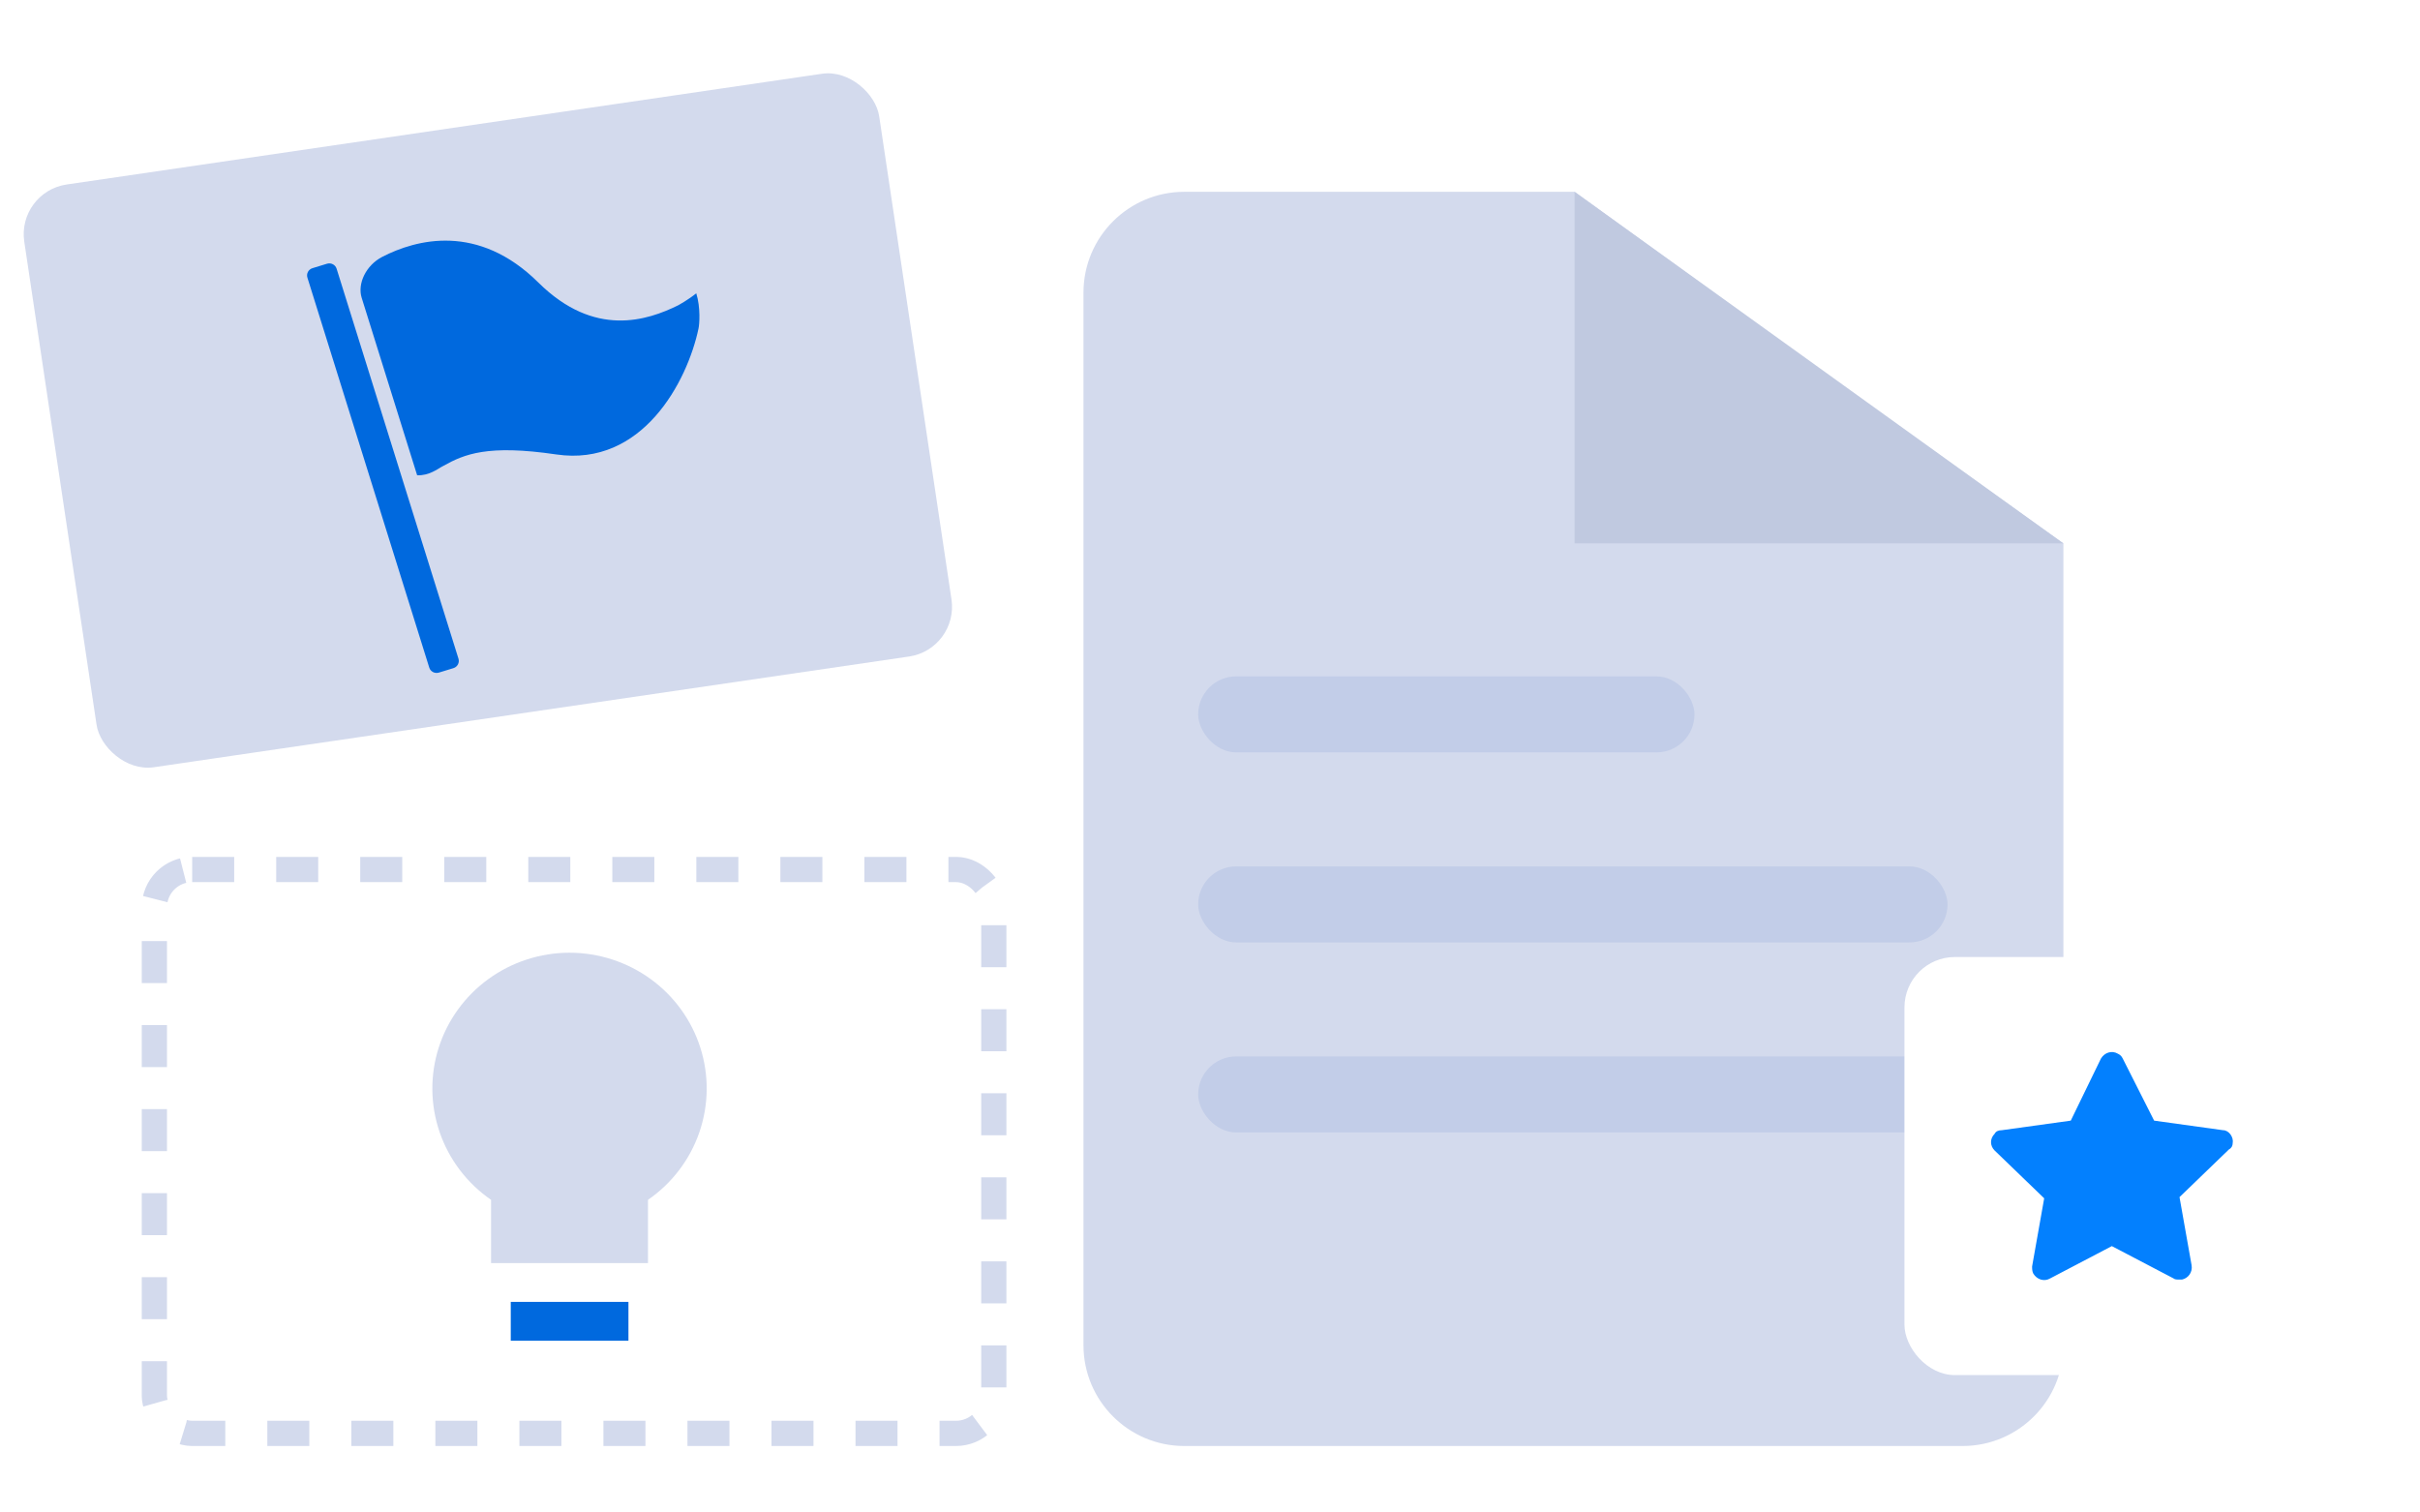 <svg width="288" height="180" viewBox="0 0 288 180" fill="none" xmlns="http://www.w3.org/2000/svg">
    <path
        d="M128.943 34.827C128.943 28.2 134.316 22.827 140.943 22.827H187.403L219.391 46.008L245.563 64.665V160.088C245.563 166.715 240.19 172.088 233.563 172.088H140.943C134.316 172.088 128.943 166.715 128.943 160.088V34.827Z"
        fill="#D3DAED" />
    <path d="M187.387 64.665V22.827L245.547 64.665H187.387Z" fill="#C0C9E0" />
    <rect x="18.371" y="103.479" width="99.9" height="67.107" rx="4.5" stroke="#D3DAED" stroke-width="3"
        stroke-dasharray="5 5" />
    <path d="M74.791 154.936H60.785V159.554H74.791V154.936Z" fill="#0069DE" />
    <path
        d="M67.778 113.381C64.302 113.385 60.918 114.484 58.117 116.52C55.316 118.555 53.245 121.421 52.203 124.701C51.162 127.981 51.206 131.503 52.327 134.757C53.449 138.011 55.591 140.826 58.441 142.793V150.32H77.115V142.793C79.965 140.826 82.107 138.011 83.228 134.757C84.35 131.503 84.394 127.981 83.352 124.701C82.311 121.421 80.24 118.555 77.439 116.52C74.638 114.484 71.254 113.385 67.778 113.381Z"
        fill="#D3DAED" />
    <rect width="102.875" height="70.124" rx="6" transform="matrix(0.989 -0.145 0.148 0.989 2 22.826)"
        fill="#D3DAED" />
    <path
        d="M80.743 36.317C77.053 38.14 70.763 40.251 64.077 33.632C56.902 26.515 49.522 28.488 45.494 30.567C43.537 31.577 42.521 33.771 43.041 35.436L49.642 56.558C51.013 56.645 52.177 55.759 52.493 55.592C52.574 55.544 52.646 55.51 52.737 55.459C55.268 54.038 58.049 52.882 66.207 54.084C76.434 55.583 81.803 45.421 83.131 39.083C83.231 38.641 83.398 36.624 82.861 34.905C81.941 35.657 80.743 36.317 80.743 36.317Z"
        fill="#0069DE" />
    <path
        d="M38.922 31.384L37.184 31.916C36.706 32.062 36.435 32.568 36.583 33.041L51.086 79.453C51.234 79.926 51.746 80.193 52.224 80.047L53.962 79.515C54.44 79.369 54.71 78.863 54.562 78.39L40.059 31.978C39.911 31.506 39.4 31.238 38.922 31.384Z"
        fill="#0069DE" />
    <rect x="142.592" y="80.495" width="59.067" height="9.046" rx="4.523" fill="#C2CDE8" />
    <rect x="142.592" y="103.11" width="89.18" height="9.046" rx="4.523" fill="#C2CDE8" />
    <rect x="142.592" y="125.726" width="89.18" height="9.046" rx="4.523" fill="#C2CDE8" />
    <g filter="url(#filter0_d_5746_2756)">
        <g filter="url(#filter1_b_5746_2756)">
            <rect x="222.645" y="109.895" width="50.306" height="49.754" rx="6" fill="white" />
        </g>
        <path
            d="M261.707 132.068C261.851 131.357 261.276 130.504 260.557 130.504L252.36 129.366L248.622 121.971C248.478 121.686 248.334 121.544 248.046 121.402C247.327 120.975 246.465 121.26 246.033 121.971L242.438 129.366L234.242 130.504C233.81 130.504 233.523 130.646 233.379 130.931C232.804 131.5 232.804 132.353 233.379 132.922L239.275 138.611L237.837 146.717C237.837 147.002 237.837 147.286 237.98 147.57C238.412 148.282 239.275 148.566 239.994 148.139L247.327 144.299L254.661 148.139C254.805 148.282 255.093 148.282 255.38 148.282C255.524 148.282 255.524 148.282 255.668 148.282C256.387 148.139 256.962 147.428 256.818 146.575L255.38 138.468L261.276 132.78C261.564 132.637 261.707 132.353 261.707 132.068Z"
            fill="#0380FE" />
    </g>
    <defs>
        <filter id="filter0_d_5746_2756" x="216.445" y="103.695" width="70.707" height="70.154"
            filterUnits="userSpaceOnUse" color-interpolation-filters="sRGB">
            <feFlood flood-opacity="0" result="BackgroundImageFix" />
            <feColorMatrix in="SourceAlpha" type="matrix" values="0 0 0 0 0 0 0 0 0 0 0 0 0 0 0 0 0 0 127 0"
                result="hardAlpha" />
            <feOffset dx="4" dy="4" />
            <feGaussianBlur stdDeviation="5.1" />
            <feComposite in2="hardAlpha" operator="out" />
            <feColorMatrix type="matrix" values="0 0 0 0 0.192 0 0 0 0 0.296 0 0 0 0 0.562 0 0 0 0.25 0" />
            <feBlend mode="normal" in2="BackgroundImageFix" result="effect1_dropShadow_5746_2756" />
            <feBlend mode="normal" in="SourceGraphic" in2="effect1_dropShadow_5746_2756" result="shape" />
        </filter>
        <filter id="filter1_b_5746_2756" x="219.645" y="106.895" width="56.306" height="55.754"
            filterUnits="userSpaceOnUse" color-interpolation-filters="sRGB">
            <feFlood flood-opacity="0" result="BackgroundImageFix" />
            <feGaussianBlur in="BackgroundImageFix" stdDeviation="1.5" />
            <feComposite in2="SourceAlpha" operator="in" result="effect1_backgroundBlur_5746_2756" />
            <feBlend mode="normal" in="SourceGraphic" in2="effect1_backgroundBlur_5746_2756" result="shape" />
        </filter>
    </defs>
</svg>